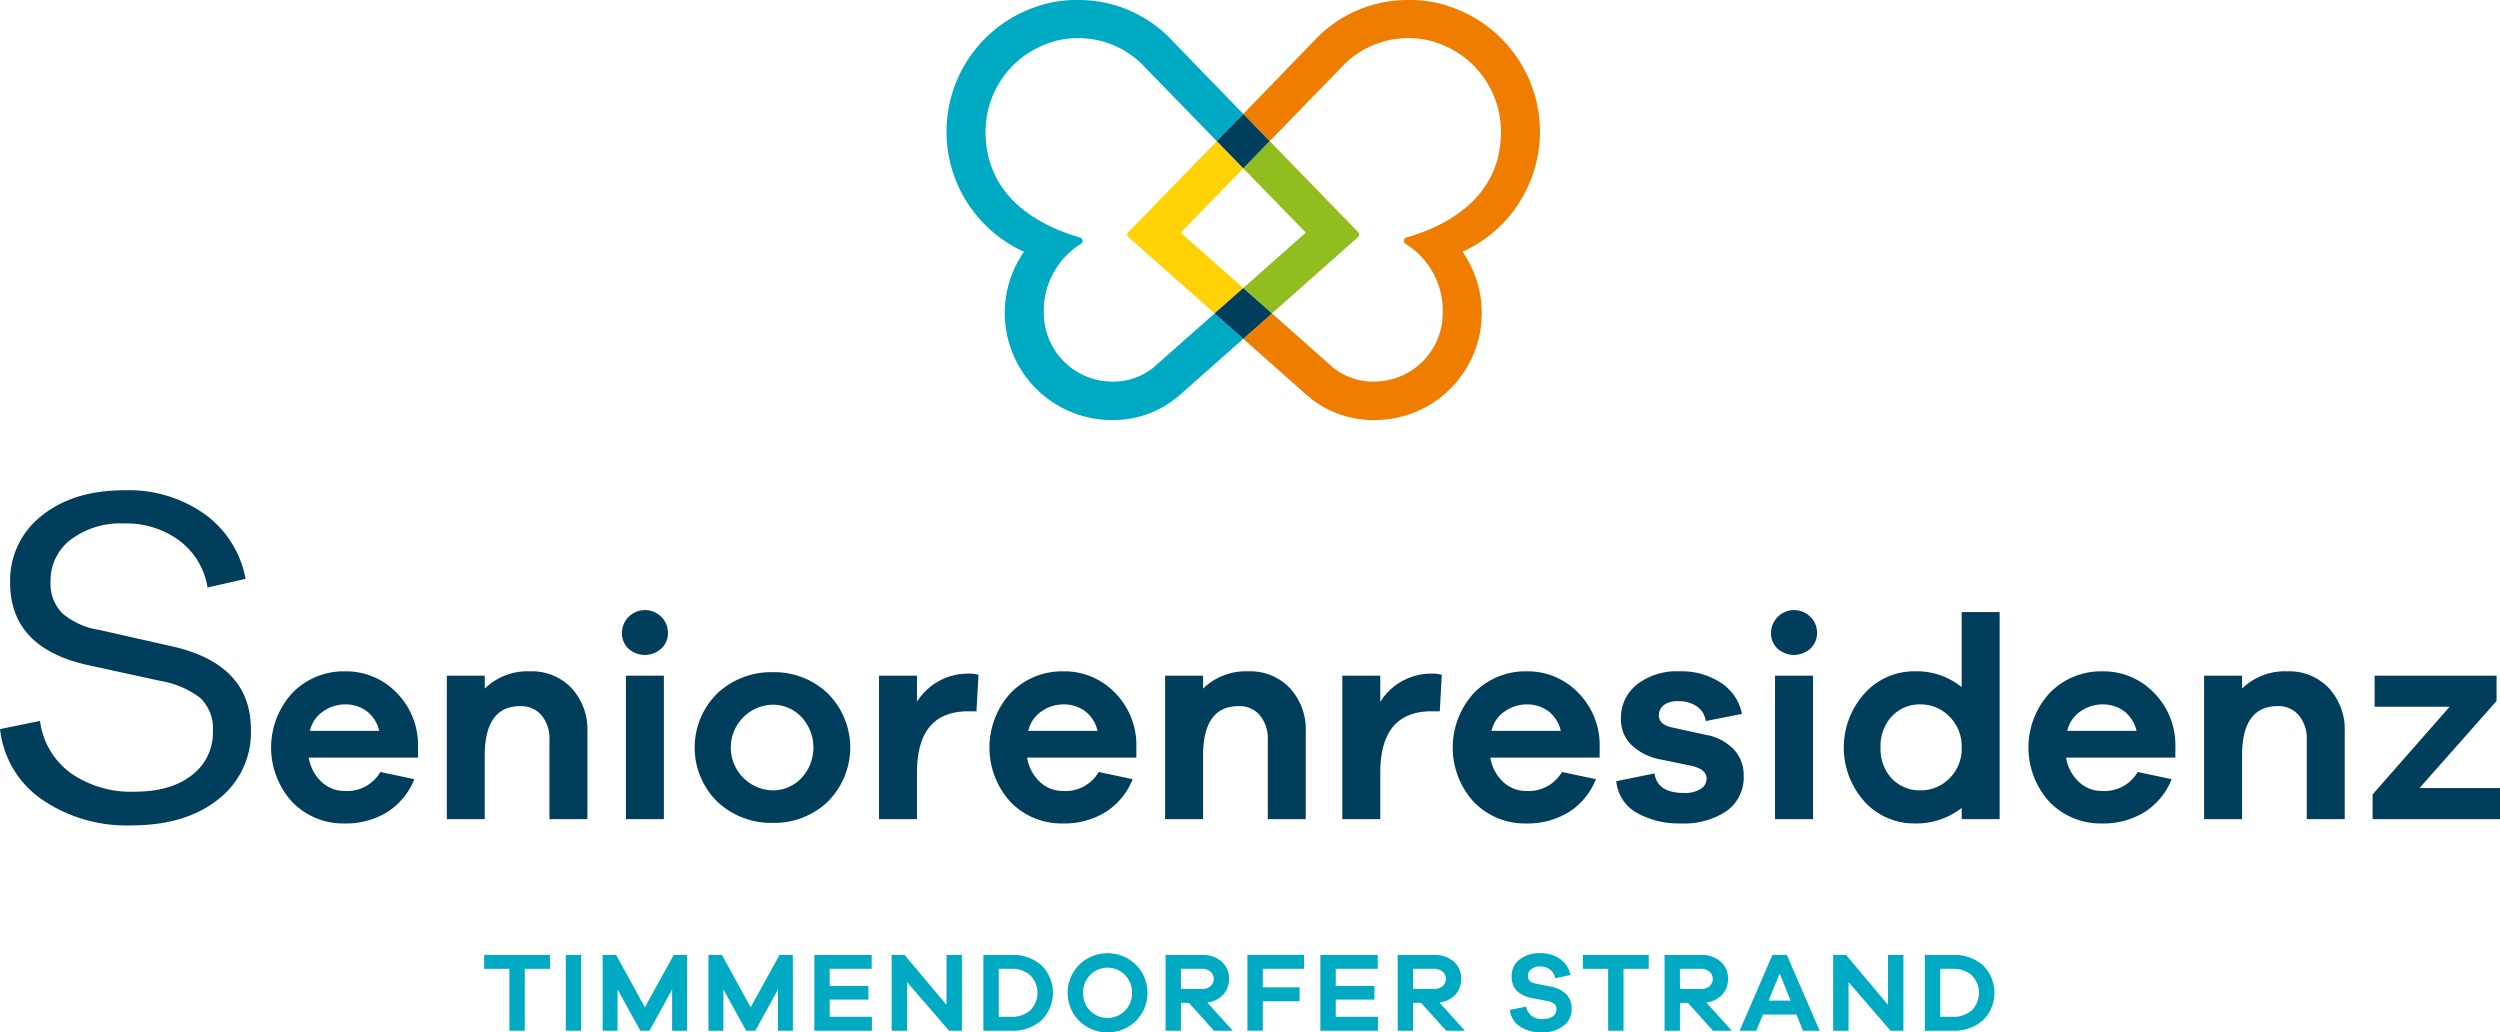 <svg xmlns="http://www.w3.org/2000/svg" viewBox="0 0 360.809 149.001"><title>1076 timmendorfer_strand  Z_RGB</title><path d="M33.188,74.226a14.872,14.872,0,0,1,5.874,9.314L33.57,84.791a10.529,10.529,0,0,0-4.031-6.742,12.867,12.867,0,0,0-8.062-2.5,11.9,11.9,0,0,0-7.646,2.328,7.413,7.413,0,0,0-2.919,6.082,5.971,5.971,0,0,0,1.773,4.622,10.729,10.729,0,0,0,5.247,2.329L28.079,93.2Q39.825,95.7,39.825,105.3A12.2,12.2,0,0,1,35.1,115.373q-4.728,3.753-12.58,3.753A21.615,21.615,0,0,1,9.7,115.408a14.187,14.187,0,0,1-6.081-10.183l5.769-1.181a11.018,11.018,0,0,0,4.448,7.541,15.2,15.2,0,0,0,9.175,2.676q5.282,0,8.306-2.4a7.644,7.644,0,0,0,3.023-6.29,6.132,6.132,0,0,0-1.773-4.8,12.956,12.956,0,0,0-5.8-2.5L16.264,95.981Q5.074,93.479,5.074,84.1a11.828,11.828,0,0,1,4.552-9.661q4.553-3.684,11.989-3.684A18.906,18.906,0,0,1,33.188,74.226Z" transform="translate(-3.614)" fill="#003e5c"/><path d="M63.944,109.341H48.173a6.124,6.124,0,0,0,1.848,3.507,4.8,4.8,0,0,0,3.34,1.307,5.537,5.537,0,0,0,5.147-2.739l4.9,1.037a9.959,9.959,0,0,1-3.943,4.773,11.349,11.349,0,0,1-6.1,1.619,10.267,10.267,0,0,1-7.553-3.071,11.656,11.656,0,0,1,.02-15.792,10.351,10.351,0,0,1,7.616-3.093,10.087,10.087,0,0,1,7.285,2.968,10.727,10.727,0,0,1,3.215,7.616ZM50.27,102.658a4.635,4.635,0,0,0-1.931,2.823h10a4.894,4.894,0,0,0-1.826-2.864,5.133,5.133,0,0,0-3.072-.955A5.559,5.559,0,0,0,50.27,102.658Z" transform="translate(-3.614)" fill="#003e5c"/><path d="M86.107,99.318a8.805,8.805,0,0,1,2.283,6.287v12.617H82.911V106.767a5.227,5.227,0,0,0-1.14-3.527,3.821,3.821,0,0,0-3.051-1.329q-5.147,0-5.147,7.139v9.172H68.1V97.512h5.478V99.38a8.813,8.813,0,0,1,6.516-2.491A7.873,7.873,0,0,1,86.107,99.318Z" transform="translate(-3.614)" fill="#003e5c"/><path d="M99.056,89.025a3.185,3.185,0,0,1,.955,2.3,3.031,3.031,0,0,1-.955,2.283,3.548,3.548,0,0,1-4.752,0,3.061,3.061,0,0,1-.934-2.283,3.331,3.331,0,0,1,5.686-2.3Zm-5.106,29.2V97.512h5.479v20.71Z" transform="translate(-3.614)" fill="#003e5c"/><path d="M123.065,100.065a11.021,11.021,0,0,1,0,15.646,11.143,11.143,0,0,1-7.906,3.051,11.325,11.325,0,0,1-8.01-3.051,10.972,10.972,0,0,1,0-15.646,11.325,11.325,0,0,1,8.01-3.051A11.143,11.143,0,0,1,123.065,100.065Zm-3.838,12.285a6.472,6.472,0,0,0,0-8.924,5.7,5.7,0,0,0-4.068-1.722,6.185,6.185,0,0,0,0,12.368A5.7,5.7,0,0,0,119.227,112.35Z" transform="translate(-3.614)" fill="#003e5c"/><path d="M144.833,97.387l-.291,5.271h-1.2q-7.388,0-7.388,8.882v6.682h-5.478V97.512h5.478v3.777a8.657,8.657,0,0,1,7.429-4.068A4.872,4.872,0,0,1,144.833,97.387Z" transform="translate(-3.614)" fill="#003e5c"/><path d="M167.618,109.341H151.847a6.129,6.129,0,0,0,1.847,3.507,4.8,4.8,0,0,0,3.341,1.307,5.537,5.537,0,0,0,5.147-2.739l4.9,1.037a9.964,9.964,0,0,1-3.943,4.773,11.351,11.351,0,0,1-6.1,1.619,10.271,10.271,0,0,1-7.554-3.071,11.657,11.657,0,0,1,.021-15.792,10.349,10.349,0,0,1,7.616-3.093,10.085,10.085,0,0,1,7.284,2.968,10.723,10.723,0,0,1,3.216,7.616Zm-13.675-6.683a4.634,4.634,0,0,0-1.93,2.823h10a4.891,4.891,0,0,0-1.827-2.864,5.128,5.128,0,0,0-3.071-.955A5.562,5.562,0,0,0,153.943,102.658Z" transform="translate(-3.614)" fill="#003e5c"/><path d="M189.782,99.318a8.809,8.809,0,0,1,2.282,6.287v12.617h-5.479V106.767a5.223,5.223,0,0,0-1.141-3.527,3.817,3.817,0,0,0-3.05-1.329q-5.147,0-5.147,7.139v9.172h-5.478V97.512h5.478V99.38a8.813,8.813,0,0,1,6.516-2.491A7.877,7.877,0,0,1,189.782,99.318Z" transform="translate(-3.614)" fill="#003e5c"/><path d="M211.7,97.387l-.291,5.271h-1.2q-7.387,0-7.388,8.882v6.682h-5.479V97.512h5.479v3.777a8.656,8.656,0,0,1,7.429-4.068A4.877,4.877,0,0,1,211.7,97.387Z" transform="translate(-3.614)" fill="#003e5c"/><path d="M234.48,109.341H218.708a6.129,6.129,0,0,0,1.847,3.507,4.8,4.8,0,0,0,3.341,1.307,5.535,5.535,0,0,0,5.146-2.739l4.9,1.037A9.973,9.973,0,0,1,230,117.226a11.362,11.362,0,0,1-6.1,1.619,10.271,10.271,0,0,1-7.554-3.071,11.657,11.657,0,0,1,.021-15.792,10.348,10.348,0,0,1,7.616-3.093,10.085,10.085,0,0,1,7.284,2.968,10.732,10.732,0,0,1,3.217,7.616ZM220.8,102.658a4.628,4.628,0,0,0-1.929,2.823h10a4.889,4.889,0,0,0-1.826-2.864,5.128,5.128,0,0,0-3.071-.955A5.562,5.562,0,0,0,220.8,102.658Z" transform="translate(-3.614)" fill="#003e5c"/><path d="M242.406,111.623q.375,2.823,4.275,2.823a4.214,4.214,0,0,0,2.365-.581,1.738,1.738,0,0,0,.872-1.495q0-1.37-2.282-1.867l-4.234-.872a8.265,8.265,0,0,1-4.337-2.117,5.167,5.167,0,0,1-1.515-3.776,6.118,6.118,0,0,1,2.3-4.939,9.352,9.352,0,0,1,6.163-1.91,10.27,10.27,0,0,1,6.039,1.7,6.91,6.91,0,0,1,2.967,4.441l-5.229,1.038a2.973,2.973,0,0,0-1.224-2.076,4.436,4.436,0,0,0-2.719-.788,3.167,3.167,0,0,0-2.158.6,1.868,1.868,0,0,0-.664,1.432q0,1.328,1.867,1.743l4.939,1.079a7.342,7.342,0,0,1,4.047,2.137,5.389,5.389,0,0,1,1.391,3.715,5.958,5.958,0,0,1-2.47,5.146,11.072,11.072,0,0,1-6.62,1.785,12.378,12.378,0,0,1-6.308-1.515,5.833,5.833,0,0,1-2.989-4.586Z" transform="translate(-3.614)" fill="#003e5c"/><path d="M264.9,89.025a3.181,3.181,0,0,1,.955,2.3,3.028,3.028,0,0,1-.955,2.283,3.548,3.548,0,0,1-4.752,0,3.061,3.061,0,0,1-.934-2.283,3.331,3.331,0,0,1,5.686-2.3Zm-5.106,29.2V97.512h5.479v20.71Z" transform="translate(-3.614)" fill="#003e5c"/><path d="M292.209,118.222h-5.478V116.6a10.566,10.566,0,0,1-6.849,2.241,9.642,9.642,0,0,1-7.138-3.113,11.666,11.666,0,0,1,.021-15.709,9.631,9.631,0,0,1,7.117-3.134,10.334,10.334,0,0,1,6.849,2.283V88.34h5.478Zm-7.262-5.872a5.929,5.929,0,0,0,1.784-4.462,5.994,5.994,0,0,0-1.784-4.482,5.712,5.712,0,0,0-4.11-1.744,5.541,5.541,0,0,0-4.17,1.7,6.246,6.246,0,0,0-1.64,4.524,6.172,6.172,0,0,0,1.64,4.5,5.573,5.573,0,0,0,4.17,1.681A5.75,5.75,0,0,0,284.947,112.35Z" transform="translate(-3.614)" fill="#003e5c"/><path d="M317.568,109.341H301.8a6.129,6.129,0,0,0,1.847,3.507,4.8,4.8,0,0,0,3.341,1.307,5.536,5.536,0,0,0,5.146-2.739l4.9,1.037a9.97,9.97,0,0,1-3.943,4.773,11.356,11.356,0,0,1-6.1,1.619,10.271,10.271,0,0,1-7.554-3.071,11.657,11.657,0,0,1,.021-15.792,10.348,10.348,0,0,1,7.616-3.093,10.085,10.085,0,0,1,7.284,2.968,10.732,10.732,0,0,1,3.217,7.616Zm-13.676-6.683a4.634,4.634,0,0,0-1.93,2.823h10a4.889,4.889,0,0,0-1.826-2.864,5.13,5.13,0,0,0-3.071-.955A5.562,5.562,0,0,0,303.892,102.658Z" transform="translate(-3.614)" fill="#003e5c"/><path d="M339.73,99.318a8.809,8.809,0,0,1,2.283,6.287v12.617h-5.478V106.767a5.223,5.223,0,0,0-1.142-3.527,3.819,3.819,0,0,0-3.051-1.329q-5.145,0-5.146,7.139v9.172h-5.479V97.512H327.2V99.38a8.813,8.813,0,0,1,6.516-2.491A7.873,7.873,0,0,1,339.73,99.318Z" transform="translate(-3.614)" fill="#003e5c"/><path d="M364.423,118.222H346.038v-3.569l11.123-12.659H346.328V97.512h17.6v3.652L352.8,113.74h11.621Z" transform="translate(-3.614)" fill="#003e5c"/><path d="M79.349,139.825v8.931h-2.22v-8.931H73.487v-2.009h9.5v2.009Z" transform="translate(-3.614)" fill="#00aac3"/><path d="M85.271,148.756v-10.94h2.22v10.94Z" transform="translate(-3.614)" fill="#00aac3"/><path d="M102.771,148.756h-2.155V142.8l-3.265,5.96H96.028l-3.282-5.96v5.96H90.591v-10.94h1.943l4.147,7.56,4.164-7.56h1.926Z" transform="translate(-3.614)" fill="#00aac3"/><path d="M118.046,148.756h-2.154V142.8l-3.266,5.96H111.3l-3.283-5.96v5.96h-2.155v-10.94h1.944l4.146,7.56,4.164-7.56h1.926Z" transform="translate(-3.614)" fill="#00aac3"/><path d="M129.452,148.756h-8.31v-10.94h8.278v2.009h-6.058v2.465h5.584v1.975h-5.584v2.482h6.09Z" transform="translate(-3.614)" fill="#00aac3"/><path d="M142.443,148.756h-1.861l-6.058-7.021v7.021H132.3v-10.94h1.861l6.058,7.217v-7.217h2.22Z" transform="translate(-3.614)" fill="#00aac3"/><path d="M149.572,137.816a6.2,6.2,0,0,1,4.36,1.511,5.579,5.579,0,0,1,0,7.918,6.2,6.2,0,0,1-4.36,1.511h-4.033v-10.94Zm0,8.931a3.911,3.911,0,0,0,2.743-.939,3.606,3.606,0,0,0,0-5.045,3.911,3.911,0,0,0-2.743-.938H147.76v6.922Z" transform="translate(-3.614)" fill="#00aac3"/><path d="M167.552,139.237a5.747,5.747,0,0,1,0,8.107,5.877,5.877,0,0,1-8.181,0,5.747,5.747,0,0,1,0-8.107,5.855,5.855,0,0,1,8.181,0Zm-1.584,6.645a3.517,3.517,0,0,0,1.02-2.579,3.575,3.575,0,0,0-1.02-2.6,3.529,3.529,0,0,0-5.013,0,3.571,3.571,0,0,0-1.02,2.6,3.513,3.513,0,0,0,1.02,2.579,3.567,3.567,0,0,0,5.013,0Z" transform="translate(-3.614)" fill="#00aac3"/><path d="M178.819,148.756l-3.608-4.017h-1.159v4.017h-2.221v-10.94h5.241a4.129,4.129,0,0,1,2.841.955,3.189,3.189,0,0,1,1.078,2.507,3.228,3.228,0,0,1-.849,2.285,3.753,3.753,0,0,1-2.286,1.127l3.673,4.066Zm-1.747-6.025a1.861,1.861,0,0,0,1.241-.4,1.41,1.41,0,0,0,0-2.107,1.861,1.861,0,0,0-1.241-.4h-3.02v2.906Z" transform="translate(-3.614)" fill="#00aac3"/><path d="M185.867,142.5h5.306v2.009h-5.306v4.245h-2.221v-10.94h8.164v2.009h-5.943Z" transform="translate(-3.614)" fill="#00aac3"/><path d="M202.483,148.756h-8.311v-10.94h8.279v2.009h-6.058v2.465h5.584v1.975h-5.584v2.482h6.09Z" transform="translate(-3.614)" fill="#00aac3"/><path d="M212.323,148.756l-3.609-4.017h-1.159v4.017h-2.221v-10.94h5.242a4.13,4.13,0,0,1,2.841.955,3.192,3.192,0,0,1,1.078,2.507,3.228,3.228,0,0,1-.85,2.285,3.748,3.748,0,0,1-2.285,1.127l3.673,4.066Zm-1.747-6.025a1.865,1.865,0,0,0,1.241-.4,1.41,1.41,0,0,0,0-2.107,1.865,1.865,0,0,0-1.241-.4h-3.021v2.906Z" transform="translate(-3.614)" fill="#00aac3"/><path d="M228.79,138.421a3.688,3.688,0,0,1,1.486,2.3l-2.221.457a1.838,1.838,0,0,0-.719-1.232,2.284,2.284,0,0,0-1.436-.466,2,2,0,0,0-1.29.393,1.191,1.191,0,0,0-.489.963q0,.9,1.093,1.11l2.351.474a4.009,4.009,0,0,1,2.114,1.086,2.833,2.833,0,0,1,.76,2.048,3.023,3.023,0,0,1-1.192,2.515A4.98,4.98,0,0,1,226.1,149,5.523,5.523,0,0,1,223,148.16a3.226,3.226,0,0,1-1.477-2.409l2.335-.473a2.219,2.219,0,0,0,2.449,1.779,2.305,2.305,0,0,0,1.437-.391,1.208,1.208,0,0,0,.5-1,1.022,1.022,0,0,0-.285-.768,2.035,2.035,0,0,0-.988-.425l-2.318-.44q-2.873-.6-2.873-3.135a2.964,2.964,0,0,1,1.126-2.408,4.65,4.65,0,0,1,3.037-.923A4.717,4.717,0,0,1,228.79,138.421Z" transform="translate(-3.614)" fill="#00aac3"/><path d="M237.927,139.825v8.931h-2.219v-8.931h-3.642v-2.009h9.5v2.009Z" transform="translate(-3.614)" fill="#00aac3"/><path d="M250.837,148.756l-3.608-4.017H246.07v4.017h-2.221v-10.94h5.241a4.129,4.129,0,0,1,2.841.955,3.189,3.189,0,0,1,1.078,2.507,3.228,3.228,0,0,1-.849,2.285,3.751,3.751,0,0,1-2.285,1.127l3.672,4.066Zm-1.747-6.025a1.866,1.866,0,0,0,1.242-.4,1.41,1.41,0,0,0,0-2.107,1.865,1.865,0,0,0-1.242-.4h-3.02v2.906Z" transform="translate(-3.614)" fill="#00aac3"/><path d="M263.829,148.756l-.947-2.335h-4.833l-.963,2.335h-2.4l4.734-10.94H261.5l4.734,10.94Zm-3.364-8.245-1.6,3.9h3.183Z" transform="translate(-3.614)" fill="#00aac3"/><path d="M278.322,148.756H276.46l-6.057-7.021v7.021h-2.221v-10.94h1.861l6.058,7.217v-7.217h2.221Z" transform="translate(-3.614)" fill="#00aac3"/><path d="M285.451,137.816a6.2,6.2,0,0,1,4.359,1.511,5.579,5.579,0,0,1,0,7.918,6.2,6.2,0,0,1-4.359,1.511h-4.034v-10.94Zm0,8.931a3.915,3.915,0,0,0,2.743-.939,3.609,3.609,0,0,0,0-5.045,3.914,3.914,0,0,0-2.743-.938h-1.813v6.922Z" transform="translate(-3.614)" fill="#00aac3"/><path d="M174.012,33.572l9.032-9.276,0,0-3.814-3.924,0,0,0,0c-6.3,6.487-11.807,12.141-12.776,13.137a.509.509,0,0,0,.032.728l12.426,10.992,4.14-3.657,0,0Z" transform="translate(-3.614)" fill="#ffd205"/><path d="M225.866,19A19.059,19.059,0,0,0,213.255,1.088,17.572,17.572,0,0,0,206.867,0a18.424,18.424,0,0,0-13.05,5.321c-3.1,3.2-6.937,7.174-10.767,11.117l0,0,3.818,3.922L197.126,9.809A13.121,13.121,0,0,1,206.868,5.5a12.264,12.264,0,0,1,4.336.753,13.523,13.523,0,0,1,9.035,12.733c0,8.661-6.447,13.2-13.608,15.286a.506.506,0,0,0-.387.494.516.516,0,0,0,.228.424,11.355,11.355,0,0,1,5.363,9.978,9.9,9.9,0,0,1-9.9,9.9A9.179,9.179,0,0,1,196,53.041l-8.817-7.809,0,0,0,0L183.046,48.9l0,0,9.35,8.277a14.6,14.6,0,0,0,9.627,3.447,15.456,15.456,0,0,0,12.667-24.291A19.02,19.02,0,0,0,225.866,19Z" transform="translate(-3.614)" fill="#ef7d00"/><path d="M183.046,24.294l0,0,9.028,9.276-9.022,7.994,0,0,4.138,3.659L199.6,34.235a.509.509,0,0,0,.032-.728L186.869,20.37l0,0,0,0Z" transform="translate(-3.614)" fill="#91be1e"/><path d="M178.91,45.231l0,0,0,0-8.821,7.81a9.181,9.181,0,0,1-5.929,2.031,9.9,9.9,0,0,1-9.9-9.9,11.355,11.355,0,0,1,5.362-9.979.517.517,0,0,0,.229-.425.506.506,0,0,0-.387-.493c-7.161-2.083-13.609-6.625-13.609-15.286A13.523,13.523,0,0,1,154.88,6.254a12.26,12.26,0,0,1,4.336-.753,13.117,13.117,0,0,1,9.741,4.308l10.269,10.559,3.82-3.924,0,0c-3.829-3.943-7.679-7.913-10.776-11.117A18.422,18.422,0,0,0,159.217,0a17.6,17.6,0,0,0-6.389,1.087A19.026,19.026,0,0,0,151.4,36.332a15.456,15.456,0,0,0,12.666,24.291,14.6,14.6,0,0,0,9.628-3.447l9.354-8.277,0,0Z" transform="translate(-3.614)" fill="#00aac3"/><polygon points="175.614 20.37 179.428 24.294 179.43 24.296 179.432 24.294 183.245 20.37 183.25 20.366 179.432 16.444 175.612 20.368 175.614 20.37" fill="#003e5c"/><polygon points="183.568 45.231 183.57 45.229 179.432 41.57 175.291 45.227 175.296 45.231 179.428 48.897 179.43 48.899 179.432 48.897 183.568 45.231" fill="#003e5c"/></svg>